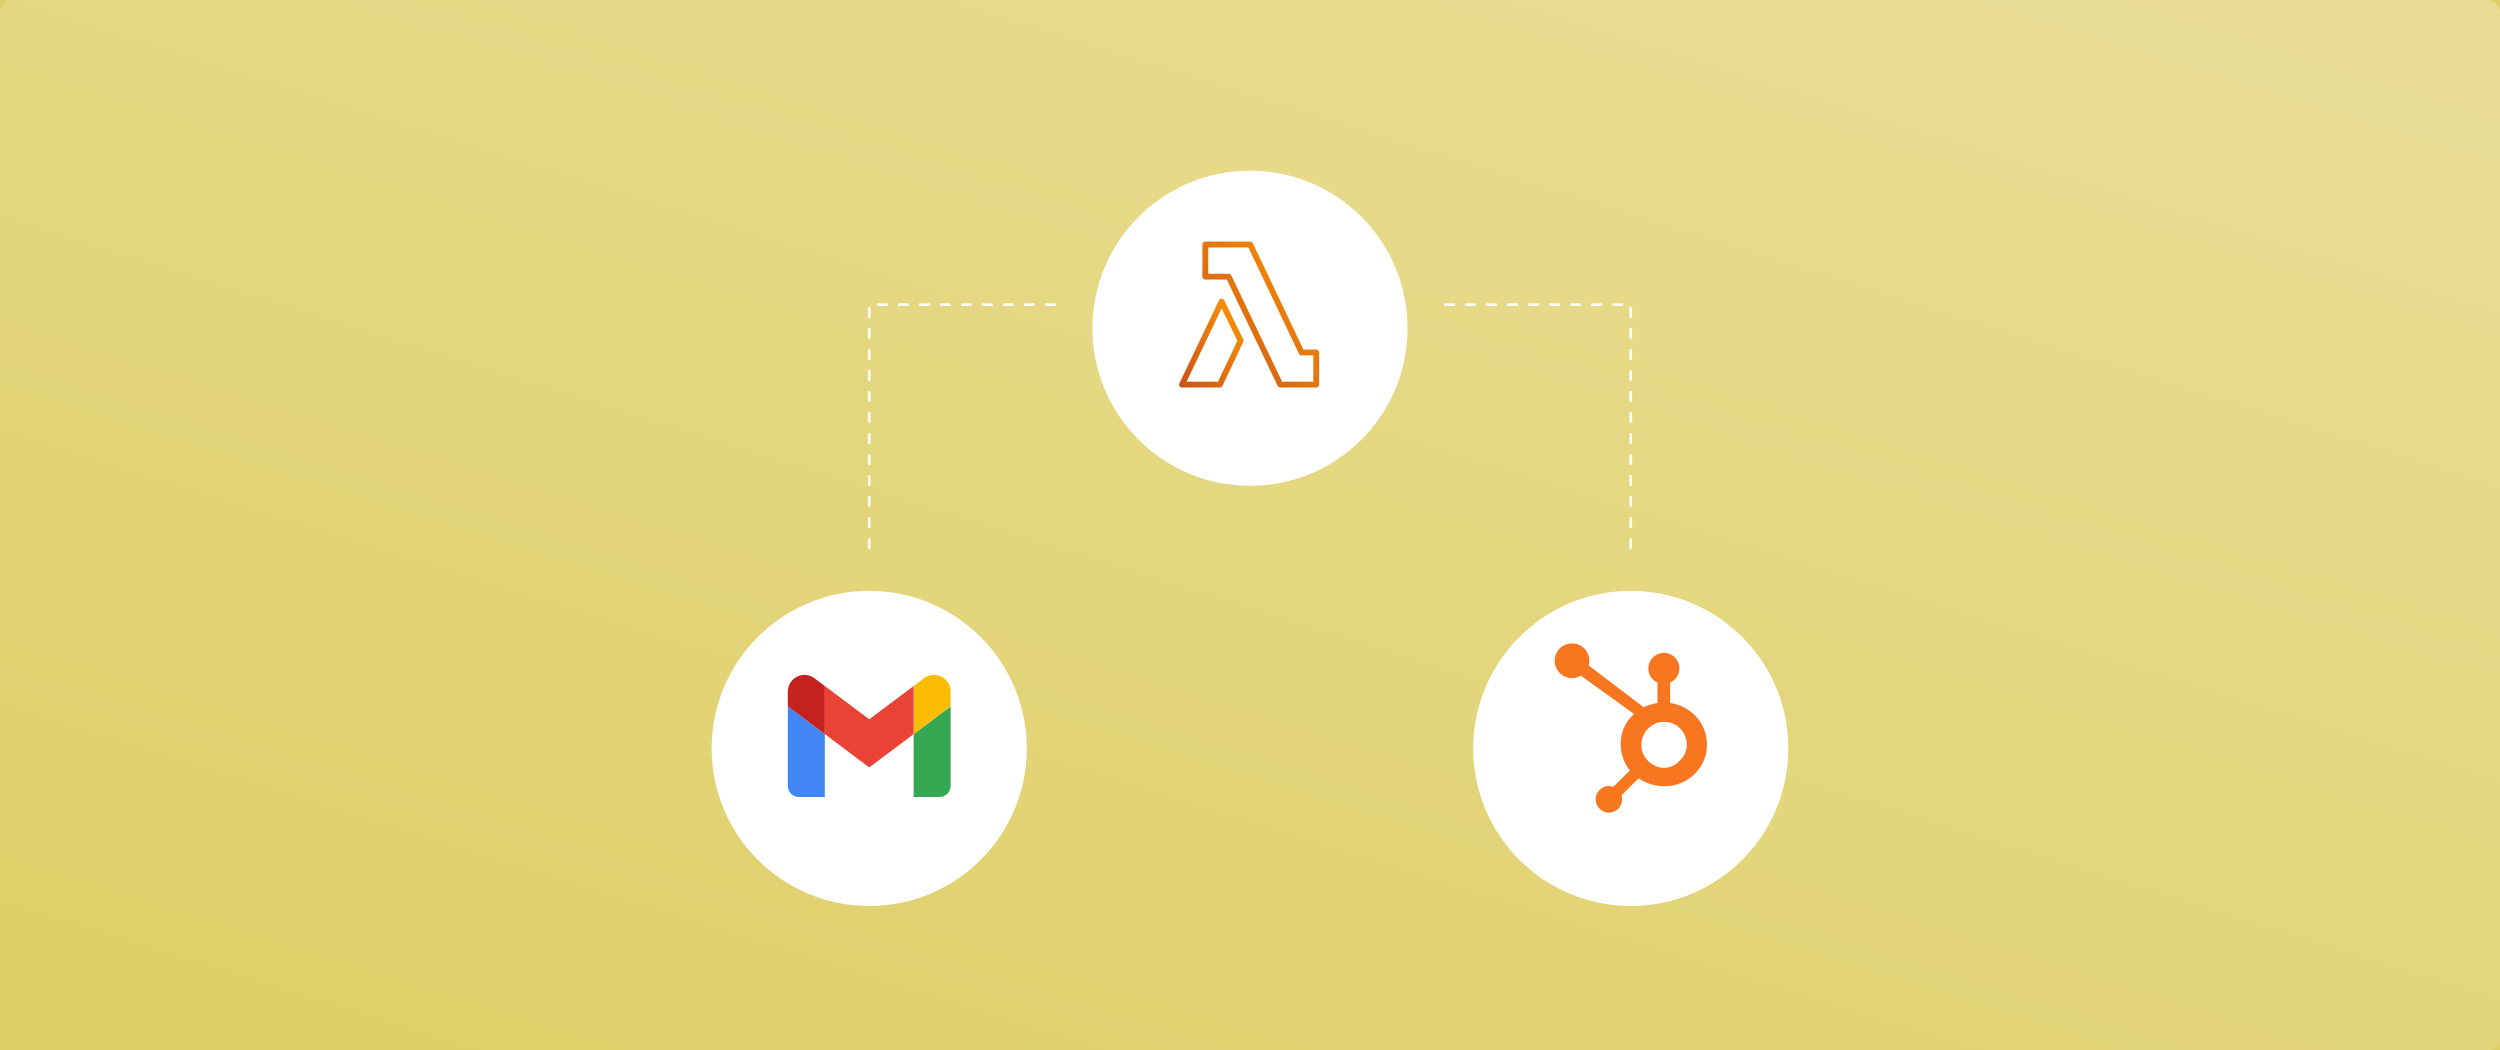 <svg width="952" height="400" viewBox="0 0 952 400" fill="none" xmlns="http://www.w3.org/2000/svg">
<path d="M952 0H0V400H952V0Z" fill="#DFCF68"/>
<path style="mix-blend-mode:overlay" opacity="0.3" d="M5 0H947C948.326 0 949.598 0.527 950.536 1.464C951.473 2.402 952 3.674 952 5V395C952 396.326 951.473 397.598 950.536 398.536C949.598 399.473 948.326 400 947 400H5C3.674 400 2.402 399.473 1.464 398.536C0.527 397.598 0 396.326 0 395V5C0 3.674 0.527 2.402 1.464 1.464C2.402 0.527 3.674 0 5 0V0Z" fill="url(#paint0_linear_5_69)"/>
<g filter="url(#filter0_d_5_69)">
<path d="M331 340C364.137 340 391 313.137 391 280C391 246.863 364.137 220 331 220C297.863 220 271 246.863 271 280C271 313.137 297.863 340 331 340Z" fill="white"/>
</g>
<g filter="url(#filter1_d_5_69)">
<path d="M621 340C654.137 340 681 313.137 681 280C681 246.863 654.137 220 621 220C587.863 220 561 246.863 561 280C561 313.137 587.863 340 621 340Z" fill="white"/>
</g>
<g filter="url(#filter2_d_5_69)">
<path d="M476 180C509.137 180 536 153.137 536 120C536 86.863 509.137 60 476 60C442.863 60 416 86.863 416 120C416 153.137 442.863 180 476 180Z" fill="white"/>
</g>
<path d="M501.218 147.564H487.526C487.317 147.563 487.112 147.503 486.935 147.391C486.758 147.279 486.617 147.12 486.526 146.931L467.173 106.451H458.982C458.686 106.451 458.403 106.334 458.194 106.124C457.984 105.915 457.867 105.632 457.867 105.336V93.115C457.867 92.819 457.984 92.536 458.194 92.327C458.403 92.118 458.686 92 458.982 92H476.082C476.291 92.001 476.496 92.061 476.673 92.174C476.85 92.286 476.992 92.446 477.082 92.635L496.349 133.113H501.218C501.514 133.113 501.797 133.23 502.006 133.44C502.216 133.649 502.333 133.932 502.333 134.228V146.45C502.333 146.746 502.216 147.029 502.006 147.238C501.797 147.448 501.514 147.565 501.218 147.565V147.564ZM488.226 145.334H500.106V135.34H495.647C495.438 135.339 495.233 135.279 495.056 135.167C494.879 135.055 494.737 134.896 494.647 134.707L475.381 94.23H460.102V104.23H467.881C468.09 104.231 468.295 104.29 468.471 104.402C468.648 104.513 468.79 104.672 468.881 104.86L488.226 145.334Z" fill="url(#paint1_linear_5_69)"/>
<path d="M464.529 147.564H450.1C449.914 147.562 449.732 147.513 449.57 147.423C449.408 147.332 449.271 147.202 449.171 147.045C449.072 146.888 449.013 146.709 449.001 146.524C448.988 146.338 449.022 146.153 449.1 145.984L464.19 114.37C464.28 114.183 464.42 114.024 464.595 113.913C464.77 113.801 464.973 113.741 465.18 113.739C465.388 113.737 465.592 113.793 465.769 113.901C465.946 114.009 466.09 114.165 466.183 114.35L473.43 129.275C473.502 129.425 473.539 129.589 473.539 129.755C473.539 129.922 473.502 130.086 473.43 130.236L465.53 146.928C465.44 147.117 465.298 147.277 465.121 147.39C464.945 147.502 464.74 147.563 464.53 147.564H464.529ZM451.867 145.334H463.827L471.2 129.766L465.2 117.399L451.867 145.334Z" fill="url(#paint2_linear_5_69)"/>
<path d="M331.5 209H330.5V205H331.5V209ZM331.5 201H330.5V197H331.5V201ZM331.5 193H330.5V189H331.5V193ZM331.5 185H330.5V181H331.5V185ZM331.5 177H330.5V173H331.5V177ZM331.5 169H330.5V165H331.5V169ZM331.5 161H330.5V157H331.5V161ZM331.5 153H330.5V149H331.5V153ZM331.5 145H330.5V141H331.5V145ZM331.5 137H330.5V133H331.5V137ZM331.5 129H330.5V125H331.5V129ZM331.5 121H330.5V117H331.5V121ZM402 116.5H398V115.5H402V116.5ZM394 116.5H390V115.5H394V116.5ZM386 116.5H382V115.5H386V116.5ZM378 116.5H374V115.5H378V116.5ZM370 116.5H366V115.5H370V116.5ZM362 116.5H358V115.5H362V116.5ZM354 116.5H350V115.5H354V116.5ZM346 116.5H342V115.5H346V116.5ZM338 116.5H334V115.5H338V116.5Z" fill="white"/>
<path d="M621.5 209H620.5V205H621.5V209ZM621.5 201H620.5V197H621.5V201ZM621.5 193H620.5V189H621.5V193ZM621.5 185H620.5V181H621.5V185ZM621.5 177H620.5V173H621.5V177ZM621.5 169H620.5V165H621.5V169ZM621.5 161H620.5V157H621.5V161ZM621.5 153H620.5V149H621.5V153ZM621.5 145H620.5V141H621.5V145ZM621.5 137H620.5V133H621.5V137ZM621.5 129H620.5V125H621.5V129ZM621.5 121H620.5V117H621.5V121ZM618 116.5H614V115.5H618V116.5ZM610 116.5H606V115.5H610V116.5ZM602 116.5H598V115.5H602V116.5ZM594 116.5H590V115.5H594V116.5ZM586 116.5H582V115.5H586V116.5ZM578 116.5H574V115.5H578V116.5ZM570 116.5H566V115.5H570V116.5ZM562 116.5H558V115.5H562V116.5ZM554 116.5H550V115.5H554V116.5Z" fill="white"/>
<path d="M304.226 303.499H314.093V279.544L300 268.99V299.288C300.005 300.406 300.452 301.477 301.244 302.266C302.036 303.055 303.108 303.499 304.226 303.499Z" fill="#4285F4"/>
<path d="M347.913 303.499H357.777C358.897 303.498 359.971 303.052 360.762 302.26C361.554 301.467 361.999 300.393 362 299.273V268.99L347.913 279.544V303.499Z" fill="#34A853"/>
<path d="M347.913 261.228V279.544L362 268.99V263.34C361.999 262.163 361.671 261.009 361.052 260.008C360.433 259.007 359.548 258.198 358.495 257.672C357.442 257.145 356.264 256.922 355.092 257.028C353.919 257.133 352.8 257.563 351.858 258.269L347.913 261.228Z" fill="#FBBC04"/>
<path d="M314.093 279.544V261.228L331 273.909L347.91 261.228V279.544L331 292.225L314.093 279.544Z" fill="#EA4335"/>
<path d="M300 263.34V268.99L314.093 279.544V261.228L310.145 258.269C309.203 257.562 308.083 257.132 306.911 257.026C305.738 256.92 304.559 257.143 303.506 257.669C302.452 258.196 301.566 259.005 300.947 260.006C300.328 261.008 300 262.162 300 263.34V263.34Z" fill="#C5221F"/>
<path d="M647.92 275.68C646.485 273.232 644.437 271.199 641.979 269.782C640.137 268.693 638.095 267.986 635.975 267.702V259.905C637.036 259.464 637.94 258.716 638.572 257.756C639.204 256.797 639.535 255.67 639.521 254.521C639.521 252.953 638.898 251.448 637.788 250.339C636.679 249.23 635.175 248.606 633.606 248.606C632.037 248.606 630.533 249.23 629.424 250.339C628.314 251.448 627.691 252.953 627.691 254.521C627.661 255.663 627.976 256.788 628.594 257.748C629.213 258.709 630.107 259.46 631.159 259.905V267.702C629.341 267.965 627.577 268.518 625.935 269.34C622.549 266.769 611.445 258.331 604.956 253.402C605.126 252.84 605.218 252.257 605.229 251.67C605.241 250.205 604.767 248.778 603.881 247.612C602.995 246.446 601.747 245.607 600.333 245.227C598.919 244.847 597.418 244.946 596.067 245.51C594.716 246.074 593.59 247.071 592.865 248.344C592.141 249.617 591.86 251.094 592.066 252.544C592.271 253.994 592.952 255.334 594.002 256.356C595.051 257.377 596.41 258.021 597.865 258.187C599.32 258.353 600.789 258.031 602.042 257.273L603.412 258.312L622.248 271.885C621.227 272.805 620.331 273.854 619.582 275.006C618.041 277.337 617.203 280.063 617.168 282.857V283.453C617.175 285.39 617.524 287.311 618.199 289.126C618.773 290.664 619.598 292.096 620.64 293.365L614.389 299.632C613.318 299.244 612.146 299.229 611.065 299.591C609.984 299.953 609.057 300.669 608.435 301.625C607.812 302.58 607.532 303.717 607.638 304.852C607.744 305.987 608.231 307.053 609.02 307.876C609.808 308.699 610.852 309.232 611.982 309.386C613.111 309.541 614.26 309.309 615.241 308.729C616.222 308.148 616.977 307.252 617.385 306.188C617.793 305.123 617.828 303.952 617.486 302.865L623.948 296.402C624.852 297.019 625.814 297.545 626.82 297.973C628.939 298.901 631.226 299.381 633.539 299.384H633.988C636.726 299.386 639.419 298.689 641.812 297.359C644.206 296.03 646.22 294.112 647.665 291.787C649.19 289.399 650 286.624 649.999 283.791V283.644C650.032 280.851 649.319 278.099 647.933 275.674L647.92 275.68ZM640.024 289.232C639.301 290.161 638.386 290.923 637.343 291.468C636.299 292.012 635.151 292.326 633.975 292.388H633.604C632.267 292.368 630.955 292.02 629.783 291.375C628.424 290.665 627.272 289.614 626.442 288.324C625.552 287.122 625.064 285.669 625.047 284.173V283.728C625.02 282.289 625.358 280.866 626.03 279.593C626.753 278.204 627.827 277.029 629.147 276.185C630.422 275.326 631.927 274.873 633.465 274.885H633.612C635.02 274.863 636.413 275.182 637.672 275.813C638.964 276.494 640.062 277.493 640.861 278.715C641.655 279.944 642.145 281.344 642.291 282.8C642.315 283.106 642.328 283.42 642.328 283.718C642.301 285.786 641.481 287.765 640.037 289.245L640.024 289.232Z" fill="#F8761F"/>
<defs>
<filter id="filter0_d_5_69" x="243" y="197" width="176" height="176" filterUnits="userSpaceOnUse" color-interpolation-filters="sRGB">
<feFlood flood-opacity="0" result="BackgroundImageFix"/>
<feColorMatrix in="SourceAlpha" type="matrix" values="0 0 0 0 0 0 0 0 0 0 0 0 0 0 0 0 0 0 127 0" result="hardAlpha"/>
<feOffset dy="5"/>
<feGaussianBlur stdDeviation="14"/>
<feColorMatrix type="matrix" values="0 0 0 0 0 0 0 0 0 0 0 0 0 0 0 0 0 0 0.2 0"/>
<feBlend mode="normal" in2="BackgroundImageFix" result="effect1_dropShadow_5_69"/>
<feBlend mode="normal" in="SourceGraphic" in2="effect1_dropShadow_5_69" result="shape"/>
</filter>
<filter id="filter1_d_5_69" x="533" y="197" width="176" height="176" filterUnits="userSpaceOnUse" color-interpolation-filters="sRGB">
<feFlood flood-opacity="0" result="BackgroundImageFix"/>
<feColorMatrix in="SourceAlpha" type="matrix" values="0 0 0 0 0 0 0 0 0 0 0 0 0 0 0 0 0 0 127 0" result="hardAlpha"/>
<feOffset dy="5"/>
<feGaussianBlur stdDeviation="14"/>
<feColorMatrix type="matrix" values="0 0 0 0 0 0 0 0 0 0 0 0 0 0 0 0 0 0 0.2 0"/>
<feBlend mode="normal" in2="BackgroundImageFix" result="effect1_dropShadow_5_69"/>
<feBlend mode="normal" in="SourceGraphic" in2="effect1_dropShadow_5_69" result="shape"/>
</filter>
<filter id="filter2_d_5_69" x="388" y="37" width="176" height="176" filterUnits="userSpaceOnUse" color-interpolation-filters="sRGB">
<feFlood flood-opacity="0" result="BackgroundImageFix"/>
<feColorMatrix in="SourceAlpha" type="matrix" values="0 0 0 0 0 0 0 0 0 0 0 0 0 0 0 0 0 0 127 0" result="hardAlpha"/>
<feOffset dy="5"/>
<feGaussianBlur stdDeviation="14"/>
<feColorMatrix type="matrix" values="0 0 0 0 0 0 0 0 0 0 0 0 0 0 0 0 0 0 0.2 0"/>
<feBlend mode="normal" in2="BackgroundImageFix" result="effect1_dropShadow_5_69"/>
<feBlend mode="normal" in="SourceGraphic" in2="effect1_dropShadow_5_69" result="shape"/>
</filter>
<linearGradient id="paint0_linear_5_69" x1="120.904" y1="400" x2="298.599" y2="-166.909" gradientUnits="userSpaceOnUse">
<stop stop-color="white" stop-opacity="0"/>
<stop offset="1" stop-color="white"/>
</linearGradient>
<linearGradient id="paint1_linear_5_69" x1="502.333" y1="92" x2="448.119" y2="135.384" gradientUnits="userSpaceOnUse">
<stop stop-color="#FF9900"/>
<stop offset="1" stop-color="#C8511B"/>
</linearGradient>
<linearGradient id="paint2_linear_5_69" x1="473.539" y1="113.739" x2="441.383" y2="137.068" gradientUnits="userSpaceOnUse">
<stop stop-color="#FF9900"/>
<stop offset="1" stop-color="#C8511B"/>
</linearGradient>
</defs>
</svg>
